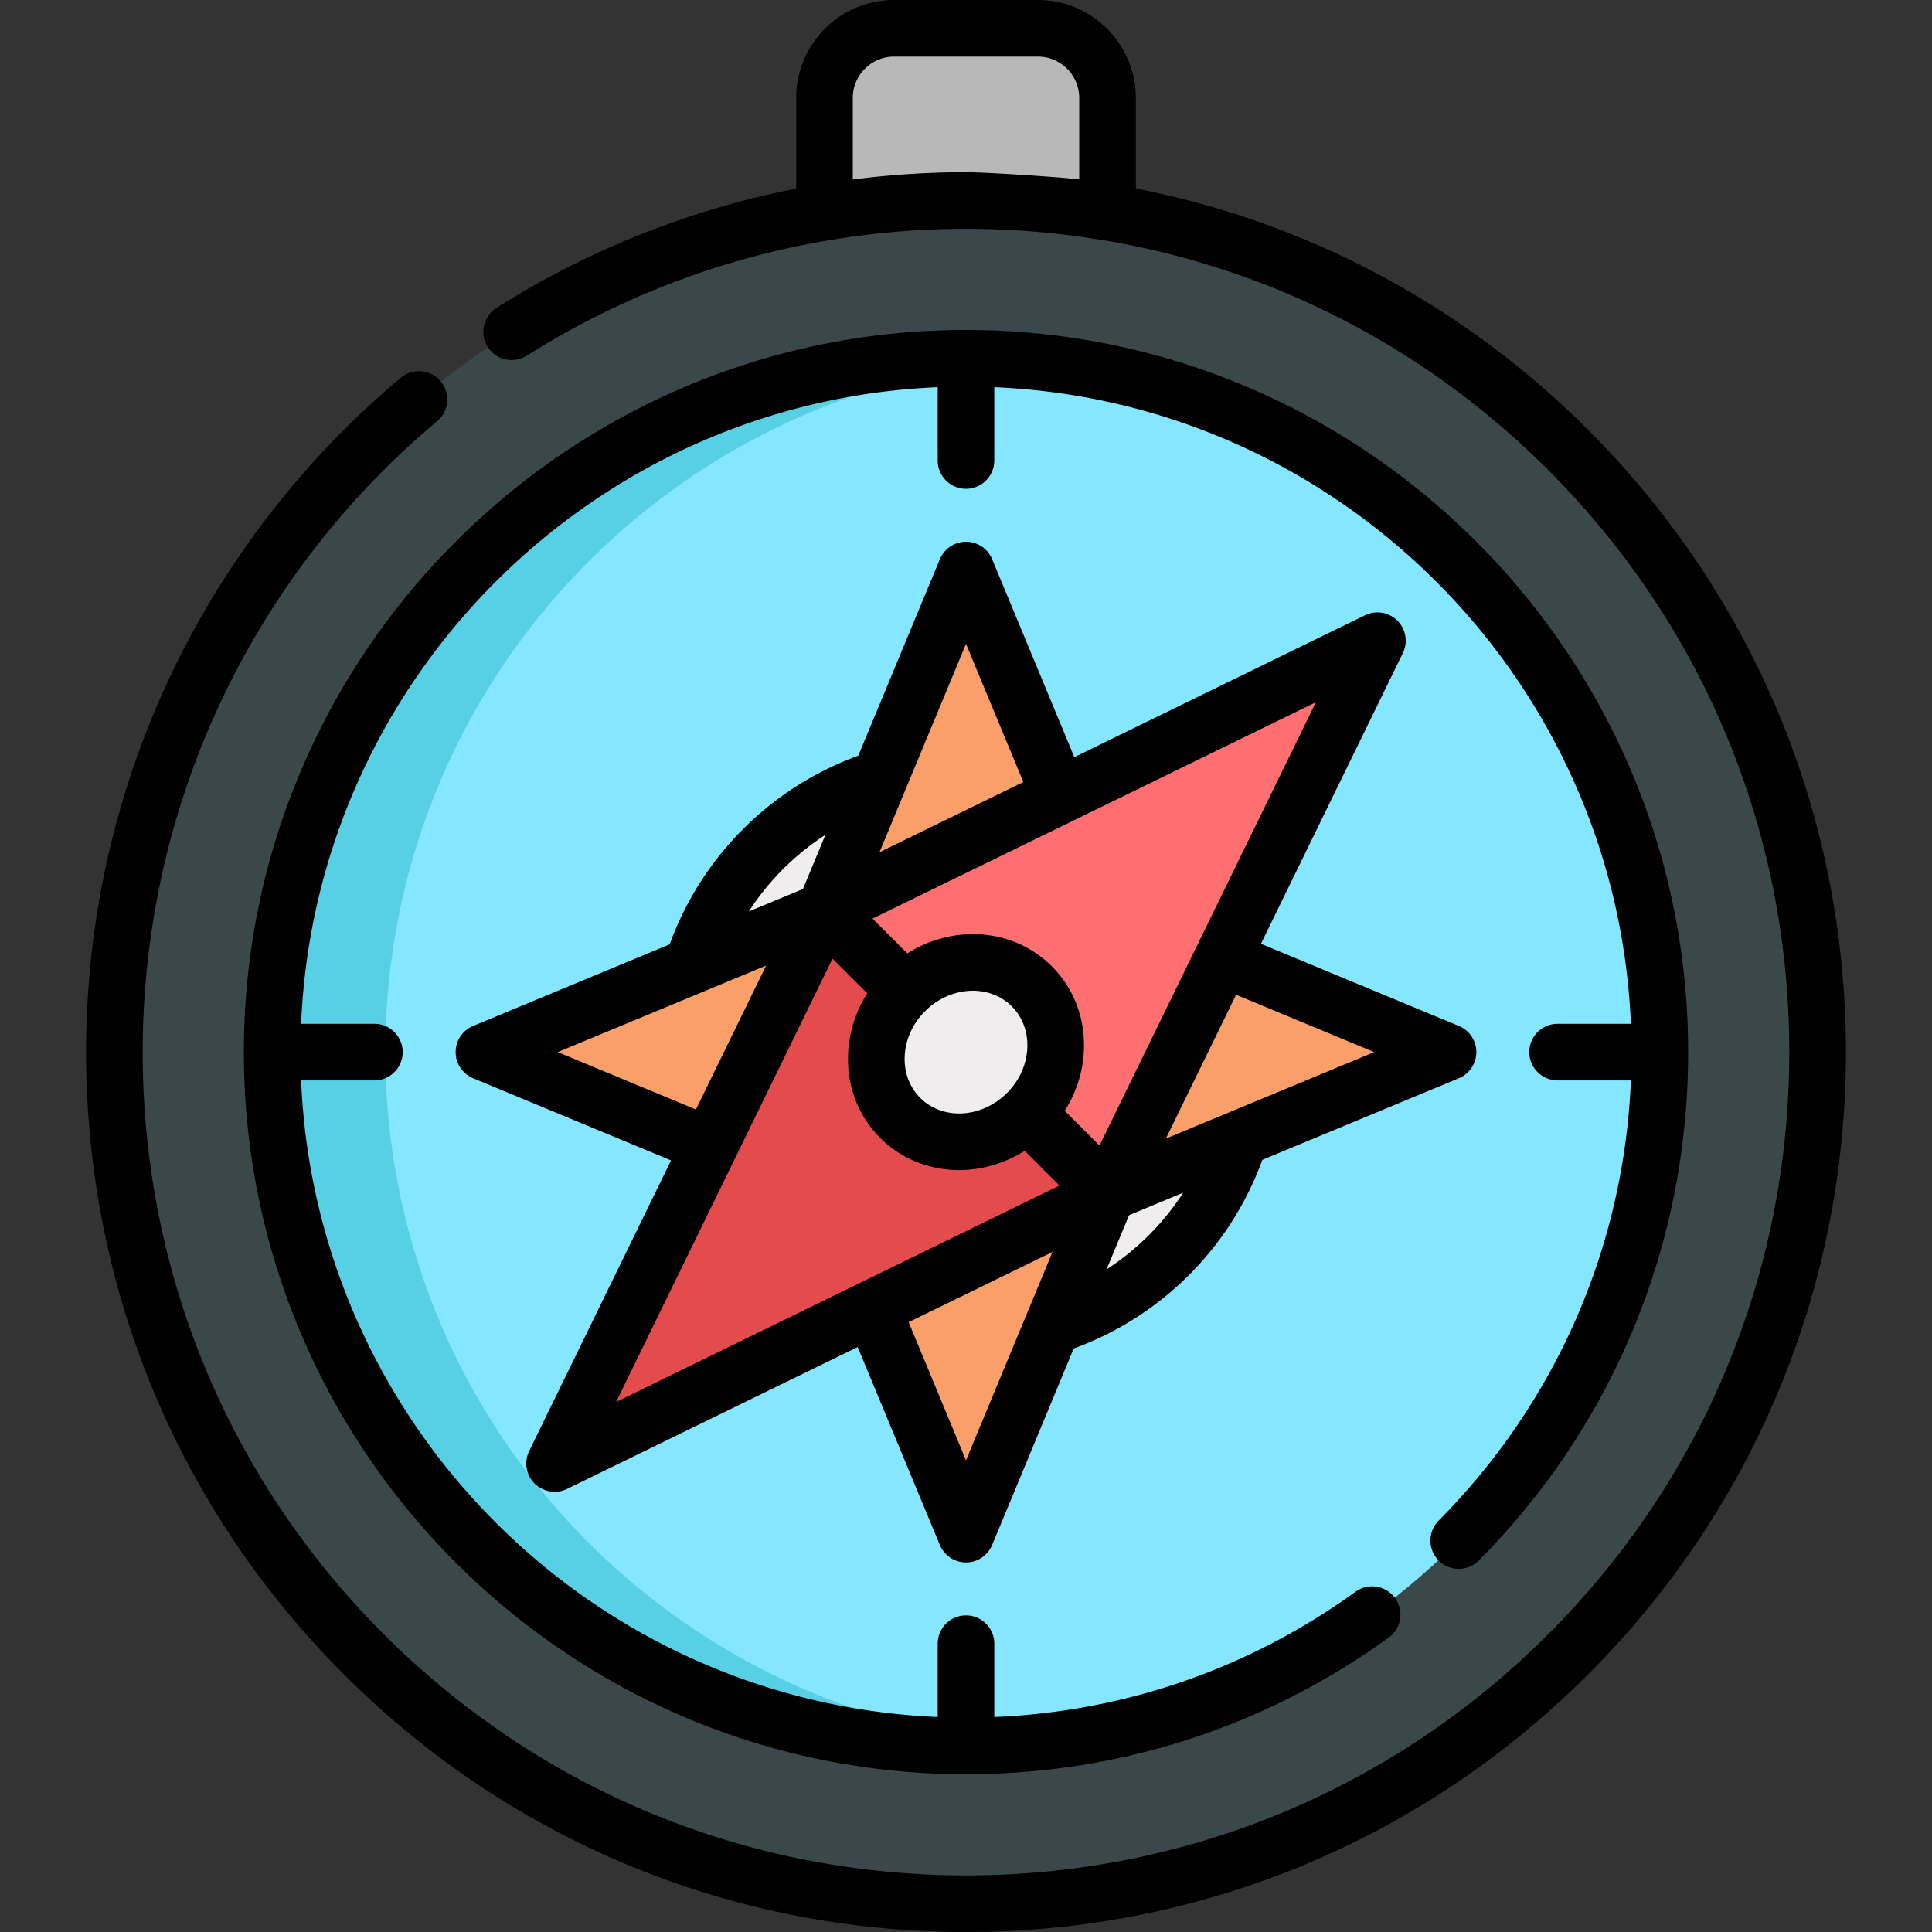 <?xml version="1.0" encoding="UTF-8"?>
<svg data-bbox="22.819 0 466.362 512" viewBox="0 0 512 512" xmlns="http://www.w3.org/2000/svg" data-type="ugc">
    <rect x="0" y="0" width="512" height="512" fill="#333333" stroke="none"/>
    <g>
        <path d="M275.045 7.5h-38.091c-10.194 0-18.458 8.264-18.458 18.458v72.815h75.006V25.958c.001-10.194-8.263-18.458-18.457-18.458z" fill="#b8b8b8"/>
        <path fill="#3a484a" d="M481.68 278.82c0 124.64-101.04 225.68-225.68 225.68S30.32 403.46 30.32 278.82 131.36 53.14 256 53.14s225.68 101.04 225.68 225.68z"/>
        <path fill="#85e7ff" d="M439.87 278.82c0 101.549-82.321 183.87-183.87 183.87S72.13 380.369 72.13 278.82 154.451 94.95 256 94.95s183.87 82.321 183.87 183.87z"/>
        <path d="M102.126 278.818c0-96.5 74.34-175.629 168.875-183.262-4.948-.4-9.949-.612-15-.612-101.551 0-183.875 82.323-183.875 183.874s82.323 183.875 183.875 183.875c5.051 0 10.052-.212 15-.612-94.535-7.634-168.875-86.763-168.875-183.263z" fill="#57d0e6"/>
        <path fill="none" stroke="#000000" stroke-width="15" stroke-linecap="round" stroke-linejoin="round" stroke-miterlimit="10" d="M273.422 261.378c8.92 8.92 8.345 23.955-1.282 33.582-9.628 9.628-24.663 10.203-33.582 1.284-8.92-8.92-8.345-23.955 1.282-33.582 9.627-9.628 24.663-10.203 33.582-1.284z"/>
        <path fill="#efedee" d="M332.07 278.82c0 42.012-34.058 76.07-76.07 76.07-42.012 0-76.07-34.058-76.07-76.07 0-42.012 34.058-76.07 76.07-76.07 42.012 0 76.07 34.058 76.07 76.07z"/>
        <path fill="#fa9f6a" d="M309.037 278.818L256 406.563l-53.037-127.745L256 234.16l53.037 44.658z"/>
        <path fill="#fa9f6a" d="M309.037 278.818H202.963L256 151.074l53.037 127.744z"/>
        <path fill="#fa9f6a" d="M256 331.855l-127.744-53.037L256 225.781l44.659 53.037L256 331.855z"/>
        <path fill="#fa9f6a" d="M256 331.855V225.781l127.744 53.037L256 331.855z"/>
        <path fill="#e34b4c" d="M293.503 316.321l-146.53 71.524 71.524-146.53 75.618-.612-.612 75.618z"/>
        <path fill="#fd6f71" d="M293.503 316.321l-75.006-75.006 146.53-71.524-71.524 146.53z"/>
        <path fill="#efedee" d="M273.422 261.378c8.92 8.92 8.345 23.955-1.282 33.582-9.627 9.628-24.663 10.203-33.582 1.284-8.92-8.92-8.345-23.955 1.282-33.582 9.627-9.628 24.662-10.203 33.582-1.284z"/>
        <path d="M391.907 413.542c35.769-36.081 55.468-83.927 55.468-134.724 0-105.524-85.85-191.375-191.375-191.375S64.625 173.294 64.625 278.818c0 105.52 85.843 191.367 191.362 191.374l.013.001.012-.001c40.57-.002 79.337-12.55 112.113-36.285a7.501 7.501 0 00-8.798-12.149c-28.177 20.406-61.166 31.832-95.827 33.274v-19.437a7.5 7.5 0 00-15 0v19.427c-91.299-3.84-164.865-77.405-168.704-168.704h19.427a7.5 7.5 0 000-15H79.796c3.84-91.299 77.405-164.865 168.704-168.704v19.427a7.5 7.5 0 0015 0v-19.427c91.299 3.84 164.865 77.405 168.704 168.704h-19.427a7.5 7.5 0 000 15h19.431c-1.833 44.008-19.755 85.192-50.953 116.663a7.498 7.498 0 00.046 10.606 7.5 7.5 0 0010.606-.045z"/>
        <path d="M301.003 49.958v-24C301.003 11.645 289.358 0 275.045 0h-38.09c-14.313 0-25.958 11.645-25.958 25.958v24.038a232.048 232.048 0 00-79.417 31.588 7.502 7.502 0 00-2.333 10.347 7.502 7.502 0 0010.347 2.333 217.092 217.092 0 0180.768-30.709 219.415 219.415 0 0135.636-2.918c12.138 0 24.295 1.008 36.266 3.016.095.016.191.011.286.024 44.379 7.443 85.267 28.405 117.726 60.864 41.209 41.209 63.904 96 63.904 154.278s-22.695 113.069-63.904 154.278S314.278 497 256 497s-113.069-22.695-154.278-63.904-63.904-96-63.904-154.278c0-64.676 28.46-125.635 78.084-167.249a7.5 7.5 0 00-9.638-11.493c-53.031 44.47-83.445 109.619-83.445 178.742 0 62.285 24.255 120.842 68.297 164.884C135.158 487.745 193.715 512 256 512s120.842-24.255 164.884-68.297 68.297-102.599 68.297-164.884-24.255-120.842-68.297-164.884c-33.238-33.239-74.745-55.199-119.881-63.977zm-75.006-2.392V25.958c0-6.042 4.916-10.958 10.958-10.958h38.09c6.042 0 10.958 4.916 10.958 10.958v21.59c-4.797-.612-24.828-1.911-30.003-1.911-9.965 0-19.928.651-29.813 1.907l-.19.022z"/>
        <path d="M141.669 393.148a7.544 7.544 0 008.593 1.437l77.033-37.601 21.778 52.454a7.5 7.5 0 0013.854 0l21.622-52.077c23.21-8.433 41.545-26.771 49.984-49.99l52.088-21.626a7.5 7.5 0 000-13.854l-52.454-21.779 37.601-77.032a7.5 7.5 0 00-10.03-10.03l-77.032 37.601-21.778-52.455a7.5 7.5 0 00-13.854 0l-21.622 52.077c-23.21 8.433-41.545 26.77-49.984 49.991L125.38 271.89a7.5 7.5 0 000 13.854l52.455 21.778-37.601 77.032a7.498 7.498 0 001.435 8.594zm103.484-125.176c3.443-3.442 8.059-5.417 12.665-5.417 3.983 0 7.645 1.468 10.311 4.134 2.82 2.82 4.284 6.704 4.123 10.936-.17 4.448-2.089 8.724-5.405 12.04-3.442 3.442-8.059 5.417-12.666 5.417-3.982 0-7.644-1.468-10.31-4.134-2.82-2.82-4.284-6.704-4.123-10.936.17-4.449 2.09-8.724 5.405-12.04zM256 387.003l-15.2-36.611 38.127-18.61L256 387.003zm37.254-50.609l5.962-14.36 14.35-5.958a68.724 68.724 0 01-20.312 20.318zm34.32-72.776l36.61 15.201-55.221 22.927 18.611-38.128zm-31.631 30.606l-4.569 9.361-9.201-9.202c3.086-4.873 4.849-10.433 5.068-16.187.323-8.454-2.698-16.308-8.505-22.115-5.499-5.5-12.927-8.528-20.917-8.528-6.088 0-12.141 1.812-17.372 5.104l-9.214-9.213 117.49-57.35-52.78 108.13zM256 170.633l15.2 36.611-38.127 18.61L256 170.633zm-37.254 50.609l-4.452 10.722-1.51 3.638-2.189.909-12.161 5.049a68.724 68.724 0 0120.312-20.318zm-15.71 34.65l-18.61 38.127-36.611-15.2 55.221-22.927zm17.59-1.841l9.201 9.201c-3.086 4.873-4.849 10.433-5.068 16.187-.323 8.454 2.697 16.308 8.505 22.115 5.5 5.5 12.929 8.528 20.917 8.528 6.089 0 12.141-1.812 17.371-5.104l9.214 9.214-117.49 57.349 57.35-117.49z"/>
    </g>
</svg>
